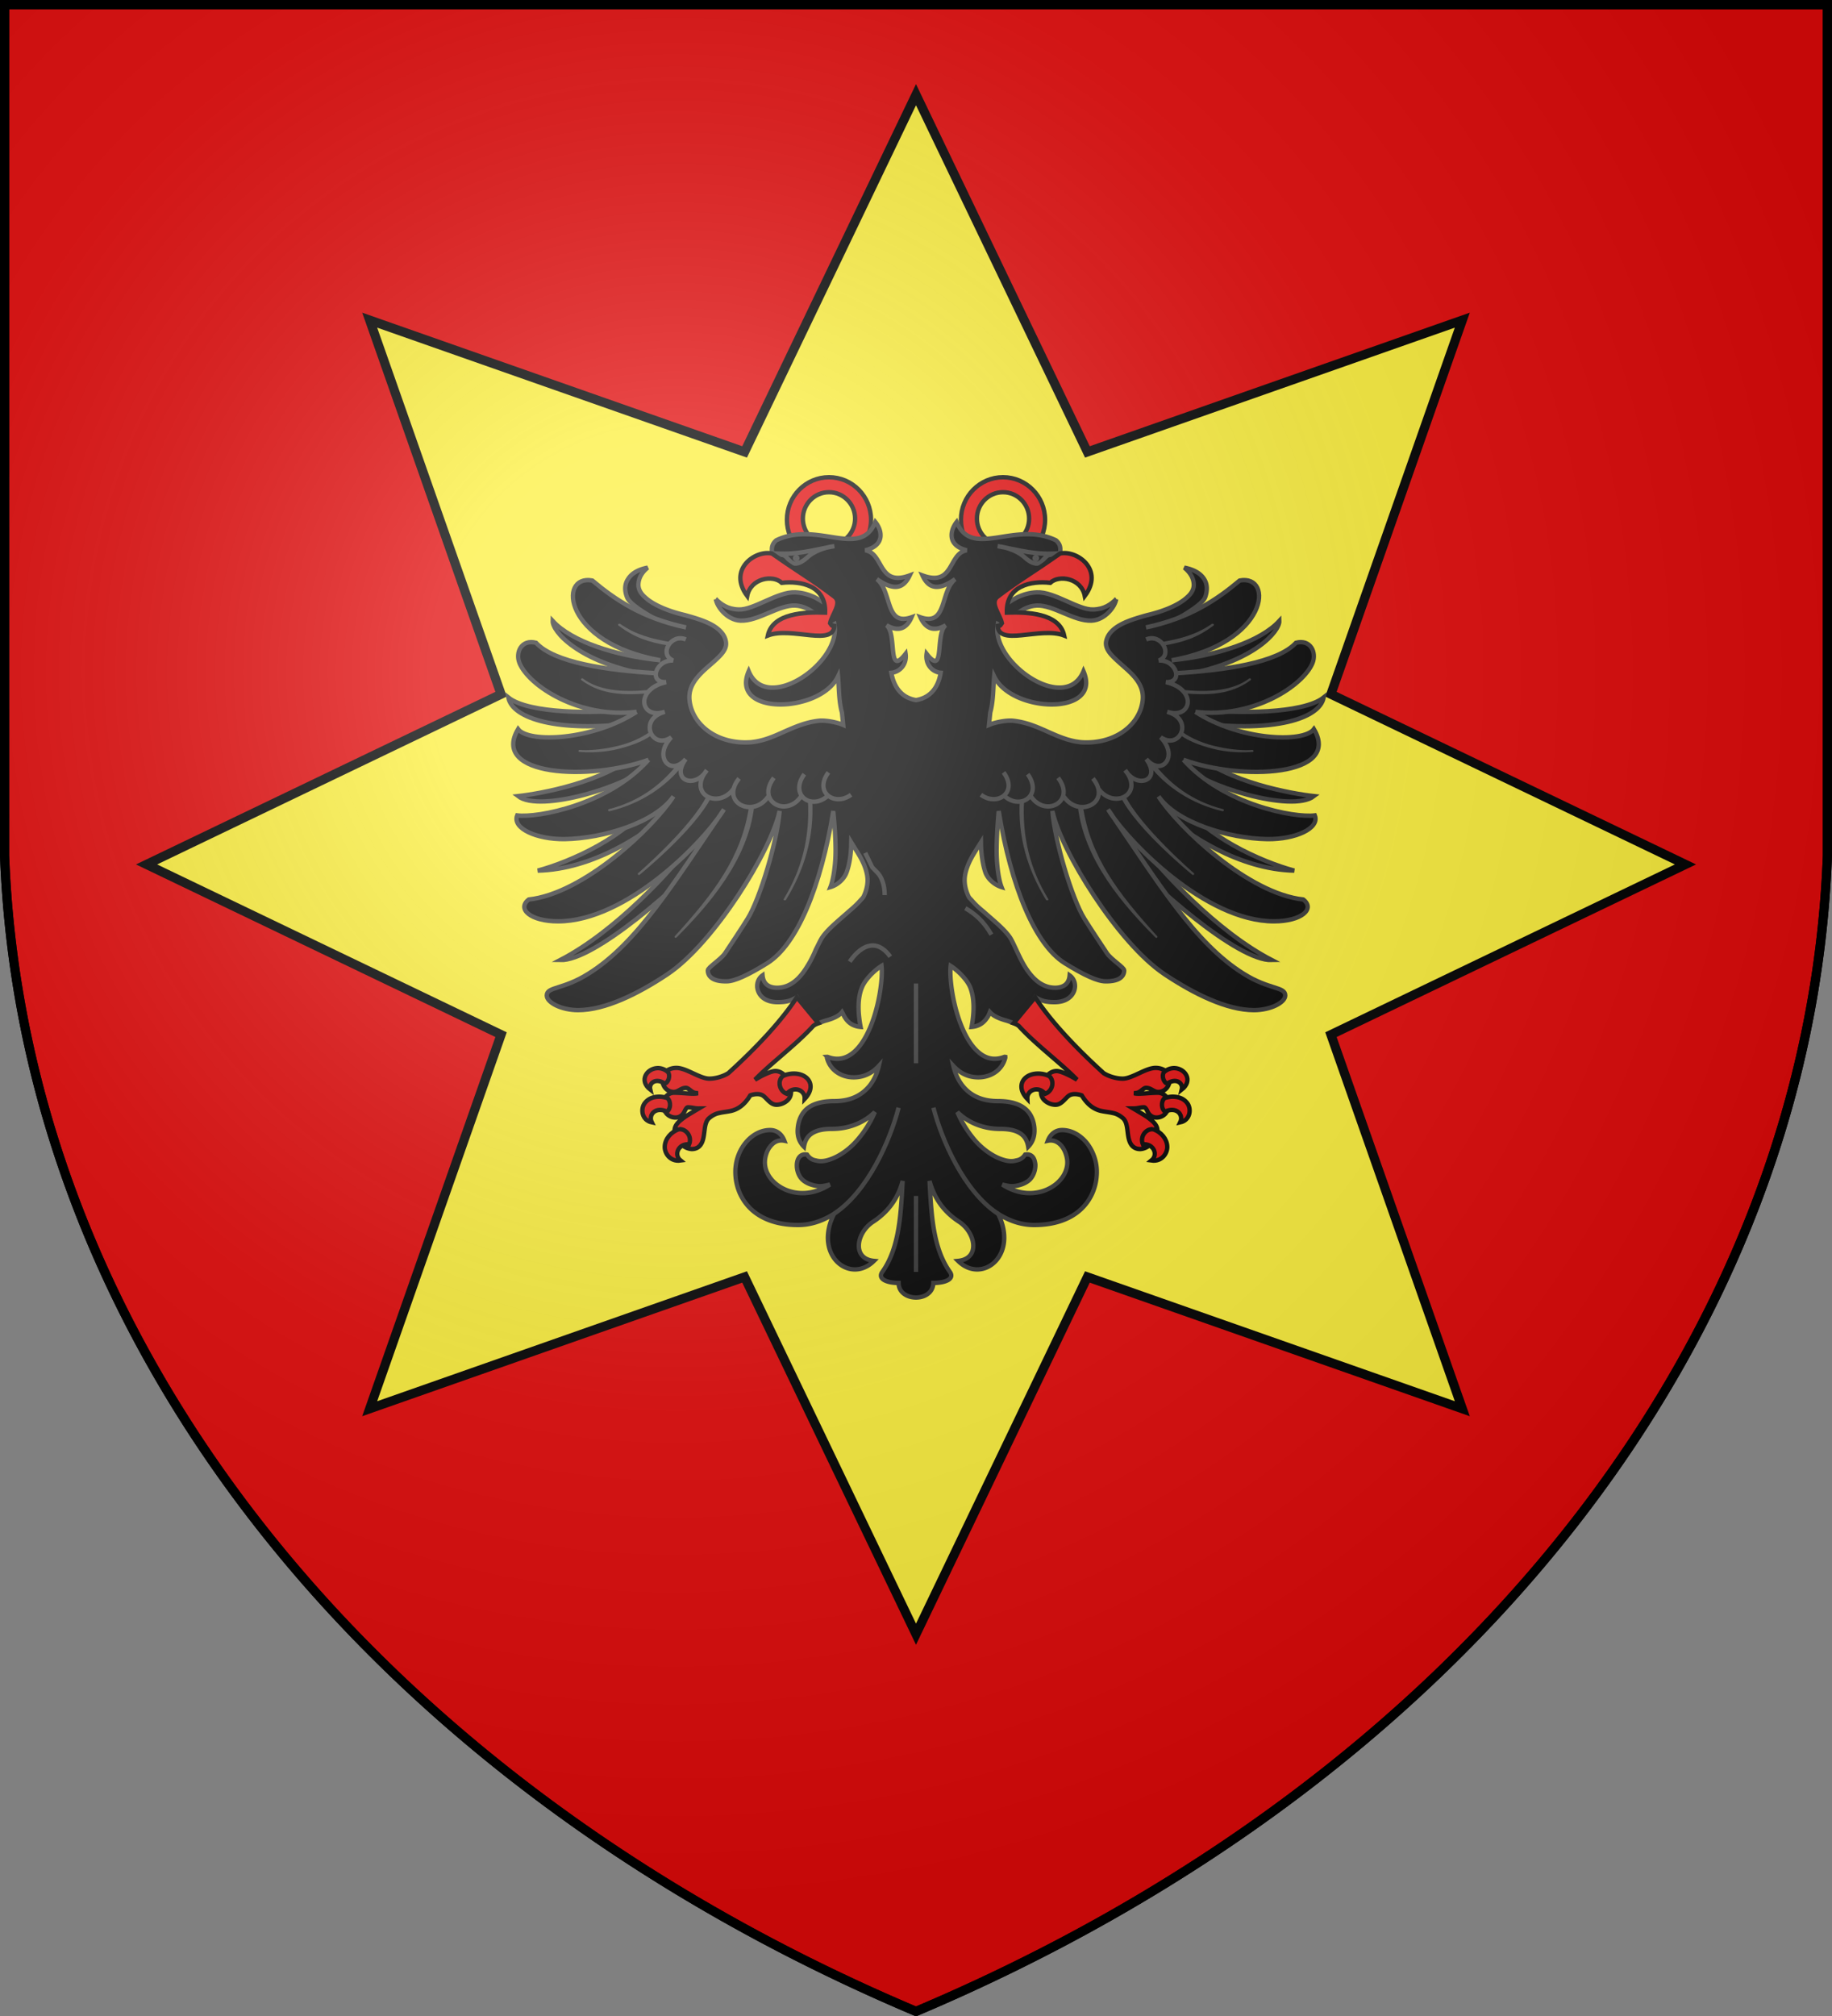 <svg xmlns="http://www.w3.org/2000/svg" xmlns:xlink="http://www.w3.org/1999/xlink" width="600" height="660" fill="#e20909" stroke="#000" stroke-width="3"><rect width="100%" height="100%" fill="#808080" stroke="none"/><defs><radialGradient id="e" cx="221" cy="226" r="300" gradientTransform="translate(-77 -85)scale(1.35)" gradientUnits="userSpaceOnUse"><stop offset="0" stop-color="#fff" stop-opacity=".3"/><stop offset=".2" stop-color="#fff" stop-opacity=".25"/><stop offset=".6" stop-color="#666" stop-opacity=".13"/><stop offset="1" stop-opacity=".13"/></radialGradient><g id="c" transform="matrix(.475 0 0 .48 157.5 138)"><g id="a" stroke="#111"><circle cx="240" cy="67" r="29"/><circle cx="240" cy="66.2" r="18" fill="#fcef3c"/></g><use xlink:href="#a" x="-600" transform="scale(-1 1)"/><g fill="#000" stroke="#333"><path d="M328 68.559c-4.528 5.741-6.73 15.873 7 19.286-13 1.991-8.542 25.155-30.557 17.104C309 114.814 316.217 115 327 107.481 316.424 116 321.681 140 303 133.487c4.229 9.307 10.938 9.299 17.51 5.409-7.61 5.914-.248 35.966-13.21 19.504-.982 6.337 3.129 12.3 9.7 12.959-1.482 9.11-6.4 16.956-17 18.641-10.467-1.685-15.382-9.531-17-18.641 6.7-.659 10.818-6.622 9.837-12.959-12.962 16.462-5.59-13.59-13.211-19.504 6.574 3.89 13.274 3.898 17.317-5.409C278.456 140 283.712 116 273 107.481c10.92 7.519 18 7.333 22.694-2.532C273.679 113 277.969 89.836 265 87.845c13.866-3.413 11.664-13.545 7-19.286C261.382 94 232.259 67.375 203.664 81c-5.984 4.894-1.352 11.266-1.251 17.4 10.017 5.847 22.068 10.395 32.135 16.149C243.544 124 240 131.946 240 140.292l3.743-2.092C248.792 164 197 200 184.65 170.312c-13.334 30.601 49.58 28.622 61.592 3.488.683 7.152.434 16.739 2.678 24.612l.892 8.552c-1.075-.436-2.312-.964-3.812-1.31-3.51-.981-8-1.754-12-1.654-9.505.823-17.271 4.259-25 7.588-7.4 3.329-14.539 6.412-23 7.156C163 220.3 145.752 207 143.856 190.2c-1.102-9.847 5.519-16.554 12.144-22.419 3.441-2.932 6.774-5.781 9.281-8.464 2.507-2.742 4.097-5.517 3.719-8.64-.506-4.777-4-8.677-9.164-11.677-5.183-3-12.008-5-19.282-7-10.023-2.306-21.154-6.439-27.226-12-3.037-2.579-4.873-5.562-4.731-9 .142-3.147 1.403-7.339 6.403-11.329-7 1.329-11.3 4.196-13.544 7.81C99 111 99 115.463 100.743 119.786 103 126 122.817 136.361 130.84 140c-1.84 1.639-3.314 3.3-4.895 4.957C33.7 241 136.225 271 202.775 265c23.077-2.129 31.598 21.379 40.164.868.861 7.771 1.494 16.758 1.605 25.132.146 11-1.544 21.515-3.544 26.528 4.44-1.277 9-4.838 10.955-9.598 1.957-4.93 2.902-10.93 3.302-17.193.075-1.196.055-2.368.09-3.737 3.653 6 7.282 10.926 9.453 16.915 1.136 3.085 1.912 6.41 1.793 9.685-.128 3.4-1.093 7.097-2.676 10.3-.405.816-1.08 1.492-1.697 2.1-2.59 2.964-5.22 5.39-8.39 8-6.516 5.8-14.148 11.732-18.3 17.562-1.305 1.832-2.683 4.869-4.53 8.438-1.535 3.621-3.5 7.745-6 11.633-4.756 7.777-11.3 14.567-20.8 14.567-3.2 0-5.7-.87-7.32-2.349-1.627-1.478-2.463-3.572-2.68-6.11-3.566 2.489-4.567 7.059-2.945 10.997C192.876 392.673 197 396 204.556 396c5.971 0 8.894-.8 13.3-3.336L230 411.339c1.857-.546 6-2.339 8.3-2.879 4.054-1.183 8.313-2.722 10.7-5.673.673 1.213 1.215 2.413 1.883 3.492 2.117 3.521 5.47 6.177 10.935 6.621-2.182-11.434-1.818-20.422.937-26.955 1.961-5.007 8.245-11.459 13.479-14.66.407 3.669.214 8.715-.634 14.915-1.054 7.682-3.069 16.488-6.15 24.442-3.083 7.955-7.178 15.071-12.23 19.358-5.22 4.492-11.22 6-18.22 3.332q0-.004 0 0c0-.003 0-.003-.079 0a.5.5 0 0 0-.09 0 .4.4 0 0 0-.088.086.5.5 0 0 0-.09 0v.082a1 1 0 0 0-.088.092v.263c2.223 8.893 10.352 13.438 18.435 13.438 6.962 0 12.56-2.833 16.912-7.293.088-.185.307-.323.448-.474-.983 4.218-2.931 9.298-6.517 13.701-4.843 5.737-12.143 10.299-24.101 10.299-8.423 0-16.742 1.718-21.342 7.674-2.025 2.538-3.608 6.519-3.92 10.8-.48 4.33.52 9 4.285 12.635.575-3.635 2.066-6.735 5.088-8.835 3.023-2.146 7.641-3.339 14.147-3.339 11.627 0 22-4.17 29.592-11.461-2.756 6.591-7.198 13.675-12.592 19.665-5.6 6.335-13 11.135-19.275 12.935-3.225 1-6.225 1.162-8.725.4-2.544-.38-4.568-1.69-6.1-4-2.344-.427-4.033.227-5.169 1.485-1.137 1.258-1.731 3.029-1.875 4.974-.256 3.891 1.144 8.47 4.374 11.084 2.632 2.219 6.404 3.457 10.17 3.927 2.974.33 5.6-.47 8.218-1.048-21.805 14.018-44.818.325-44.818-15.097 0-3.509 1.2-7.798 3.668-10.825 2.332-3.017 5.532-4.8 9.775-3.965-1.633-4.235-5.005-7.286-9.864-7.286-6.612 0-12.648 3.525-16.959 8.751-4.42 5.349-6.963 12.463-6.963 19.696 0 8.922 3.181 17.991 10.175 24.871C192.627 543.448 203.487 548 218.66 548c9.176 0 17.34-3 24.905-7.681C229 568.743 254.592 588.7 271 572.5c-15.543-1.531-12-19.5-.477-26.77 11.239-7.265 17.319-16.93 20.263-27.73-1.242 23.731-2.461 45.913-14.014 62-3.472 4.854 3.228 7.529 11.228 7.53 0 13.016 23.6 13.47 23.941 0 8.259-.001 14.886-2.676 11.424-7.53-11.553-16.087-12.772-38.269-14.015-62 2.944 10.8 9.025 20.465 20.264 27.73C341 553 344.679 570.969 329 572.5c16.545 16.2 42-3.757 27.571-32.181C364 545 372.3 548 381.476 548c15.174 0 26.034-4.552 33.024-11.433 7-6.88 10.179-15.949 10.179-24.871 0-7.233-2.679-14.347-6.962-19.696-4.317-5.226-10.348-8.751-16.959-8.751-4.858 0-8.232 3.051-9.865 7.286 4.107-.835 7.438.948 9.776 3.965 2.331 3.027 3.66 7.316 3.66 10.825 0 15.422-23.005 29.115-44.81 15.097 2.481.578 5.244 1.378 8.211 1.048 3.77-.47 7.545-1.708 10.17-3.927 3.1-2.614 4.638-7.193 4.38-11.084-.28-1.945-.738-3.716-1.88-4.974-1.13-1.258-2.82-1.912-5.171-1.485-1.529 2.31-3.548 3.62-6.229 4-2.364.762-5.37.6-8.6-.4-6.4-1.8-13.665-6.6-19.4-12.935-5.258-5.99-9.7-13.074-12.456-19.665C336 478.291 346.5 482.461 358 482.461c6.643 0 11.261 1.193 14.283 3.339 3.017 2.1 4.514 5.2 5.089 8.835C381 491 381.968 486.33 381.657 482c-.312-4.281-1.895-8.262-3.928-10.8-4.784-5.956-12.911-7.674-21.335-7.674-11.962 0-19.429-4.562-24.101-10.299-3.593-4.403-5.533-9.483-6.517-13.701.142.151.224.289.448.474 4.352 4.46 9.776 7.293 16.776 7.293 8.219 0 16.348-4.545 18.571-13.438v-.263a1 1 0 0 0-.088-.092v-.082a.5.5 0 0 0-.09 0 .4.4 0 0 0-.093-.086.4.4 0 0 0-.085 0c-.215-.003-.215-.003-.215 0q0-.004 0 0c-7 2.668-13.031 1.16-18.083-3.332-5.052-4.287-9.148-11.403-12.23-19.358-3.087-7.954-5.096-16.76-6.159-24.442-.828-6.2-1.033-11.246-.628-14.915 5.1 3.201 11.52 9.653 13.481 14.66 2.619 6.533 3.119 15.521.937 26.955 5.466-.444 8.682-3.1 10.936-6.621.746-1.079 1.209-2.279 1.695-3.492 2.574 2.951 6.833 4.49 10.89 5.673 2.161.54 6.44 2.333 8.161 2.879l12.28-18.675c4.408 2.536 7.32 3.336 13.301 3.336 7.37 0 11.679-3.327 13.301-7.262 1.618-3.938.618-8.508-2.946-10.997-.217 2.538-1.053 4.632-2.68 6.11S399 386.2 395.938 386.2c-9.503 0-16.046-6.79-20.938-14.567-2.371-3.888-4.328-8.012-6-11.633-1.71-3.569-3.1-6.606-4.4-8.438-4.146-5.83-11.778-11.762-18.3-17.562-3.3-2.61-5.8-5.036-8.383-8-.617-.608-1.293-1.284-1.697-2.1-1.583-3.203-2.549-6.9-2.677-10.3-.119-3.275.657-6.6 1.785-9.685C337.5 297.926 341 293 344.8 287c.024 1.369 0 2.541.079 3.737C345.28 297 346.224 303 348 307.93c2 4.76 6.696 8.321 11 9.598-2-5.013-3.554-15.528-3.408-26.528.108-8.374.74-17.361 1.408-25.132 8.764 20.511 17.285-2.997 40.362-.868 66.55 6 169.086-24 76.638-120.043-1.4-1.657-3-3.318-4.704-4.957 8.024-3.639 27.704-14 30.098-20.214 1.561-4.323 1.606-8.786-.714-12.305-2.249-3.614-6.68-6.481-13.68-7.81 5 3.99 6.4 8.182 6.539 11.329.143 3.438-1.694 6.421-4.739 9-6.065 5.561-17.2 9.694-27.217 12-7.283 2-14.1 4-19.283 7-5.3 3-8.658 6.9-9.3 11.677-.241 3.123 1.349 5.898 3.856 8.64 2.507 2.683 5.839 5.532 9.144 8.464 6.762 5.865 13.383 12.572 12.28 22.419-1.896 16.8-19.313 30.1-42.28 28.544-8.324-.744-15.529-3.827-23.061-7.156-7.539-3.329-15.297-6.765-24.939-7.588-4-.1-8.353.673-12 1.654-1.384.346-2.6.874-3.675 1.31l.891-8.552c2.245-7.873 1.996-17.46 2.679-24.612 12.005 25.134 74.926 27.113 61.591-3.488C403 200 351.344 164 356.393 138.2l3.607 2.092c0-8.346-3.408-16.292 5.6-25.743 10.055-5.754 22.1-10.302 32.123-16.149.102-6.134 4.733-12.506-1.251-17.4C367.878 67.375 338.754 94 328 68.559Z"/><g id="b"><path d="M123.7 162.8c-31.1-3-61.3-12.8-74.2-26.8-.3 6.9 17 28 66.5 37m-16.6 23.7c-19.4 2.3-66.2 2.9-80.5-8.5C21.7 203 54 212 103.7 205.9m43.6 79.5c-16.6 21.6-54.6 62.4-92.6 81.9 23.3.7 81.5-49.5 110.9-81.1m-48.7-27.5c-15.1 23.8-54.7 41.5-77.7 47.6 38-.8 74.3-24.65 91.4-40.3M109 225.4c-23.6 20.8-68.6 28.5-83.4 30.1 15.2 11.7 77.1-7.2 90.4-21.2"/><path d="M132.825 255.7C118 277.933 70.558 322 33 326c-8.373 6.3 1 14.884 20.243 14.884 47.182 0 100.757-54.339 114.341-76.32C133.36 314 107.964 355.826 74 376.7c-17.549 10.913-28.586 8.688-28.586 14.751 0 4.931 10.314 9.999 21.586 9.999 18.628 0 41.288-11.055 61.6-24.45 32.2-21.3 71.4-84 77.361-111.374-1.568 20.33-13.568 59.946-22.01 73.374-3.951 6.338-12.059 18.365-15.603 23.636-2.903 4.318-11.889 9.636-11.889 11.726 0 3.966 3.181 7.638 13.022 7.438 5.391 0 14.937-4.305 28.019-12.4 20.5-12.716 36.98-52.161 45.439-103.532m-101.5-125.434C111 134 92.513 121.465 76.814 108.438 53 104 56.6 150.966 123.697 162.841m-3.441 8.79C86.528 169.542 50.767 164.549 38 150.9c-10.061-2.577-14.346 6.6-11.4 13.825 6.4 15.52 41.131 37.998 80.752 33.275m0 0C77 217.5 32.892 219.428 25.63 209.779 6.355 242 75.232 245.251 115.612 230.7m0 0C87.969 261.37 39.22 270.437 25 268.66c-3.5 8.857 13.438 16.34 32.659 16.156 26.936-.453 62.62-11.297 75.07-29.093M162 121.2c3.6 3.4 8 6.8 15.7 7 10.3.5 26.7-12.2 39.1-11.7 10.2.5 18.2 5.5 23.2 10l-2 12.5c-3-4-10.7-13-21.2-13.5-11.5-.5-25.6 10.8-37.8 10.3-9.5-.4-16.4-9.8-17-14.6ZM200.8 89.8c16.7 1.5 27.2-2 42.9-4.8-6.9.8-14.7 3.8-19 8-2.7 2.4-6.9 5-9.9 3.4-2.3-1.2-3.8-4.2-5.8-5.1-1.1-.9-4.5.3-8.2-1.5Z"/><g fill="#e20909" stroke="#000"><path d="M217.856 392.665c-9.434 14.535-25.956 32.687-47.236 51.773-3.72 2.346-9.146 3.796-13.22 3.752-3.241-.035-7.182-1.841-11.148-3.665-3.967-1.825-7.955-3.665-11.515-3.665-2.383 0-4.737.668-6.427 1.832l-3.125 7.593c.734 4.284 4.015 6.981 7.815 6.981 1.59 0 2.9-.788 4.236-1.484 1.329-.782 2.664-1.309 4.106-1.309.882 0 1.658.527 2.658 1.309 1 .745 2 1.661 3.412 2.018.588.164 1.436.2 2.232.338-.293.062-.644.13-.893.175-3.227.514-9.751-.513-15.451-.513-2.576 0-4.7 1.2-6.062 3.044l-.714 8.901c.319.674.676 1.255 1.161 1.92a8.34 8.34 0 0 0 6.515 3.054c1.65 0 2.8-.519 3.8-1.222 1-.706 1.661-1.635 2.182-2.53.518-.967.818-1.749 1.318-2.357.432-.61.768-.872 1.27-.872 1.63 0 2.945.262 4.374.523.856.166 1.856.27 3.124.262-1.083.634-2.268 1.296-3.268 1.92-3.1 1.833-6.132 3.557-8.514 5.498-2.486 1.859-4.15 3.815-4.731 5.934-.209.761-.226 1.504-.179 2.269l5.624 9.599c1.441 1.257 3.68 2.257 5.98 2.443 2.3.092 4.668-.689 6.249-2.792 1.971-2.608 2.321-6.394 2.767-9.861.446-3.533 1.037-6.709 3.304-8.533 2.422-2 4.652-3 7.05-3.423 2.399-.577 4.973-.747 7.945-1.396 5.087-1.181 9.505-4.438 13.205-10.559 2.481-.922 6.145-1.437 8.575 0 1.268.749 2.538 2.271 4.017 3.665s3.27 2.713 5.534 2.713c2.174 0 4.741-.832 6.674-2.277 1.976-1.444 3.324-3.561 3.324-6.195 0-.528-.062-.813-.089-1.228l-4.285-10.379c-1.694-1.683-3.853-2.921-6.45-2.921-2.062 0-5.186 1.342-8.368 2.834-2.057.966-3.749 2.007-5.632 3.066 11-11.276 28.413-23.9 40-36.5.677-.627 2-1.477 3.658-2.024Z"/><path d="M121.683 441c-7.329.3-12.937 8.466-4.909 14.673-1.152-4.823 4.226-8.231 10.086-4.014 2.372-.973 4.009-5.429 2.14-7.941-2.2-2.018-5-2.803-7.317-2.718Zm92.834 3.765c-2.217.157-4.517.726-6.517 1.745-3.737 3.49-2.152 10.24 2.946 12.043 4.506-5.66 12.63-2.873 12.319 3.447 5.735-6 4.735-11.571.982-14.617-2.447-2.004-6.047-2.883-9.73-2.618ZM123 460.473c-.467-.013-1.038.045-1.585.087-3.645.281-6.582 1.84-8.48 4.363-2.935 3.829-2.154 11.607 4.91 13.077-2.567-5.222 2.546-11 10.455-7.317 2.537-1.717 2.963-6.683.346-9.25-1.946-.59-3.8-.923-5.646-.96Zm13.59 22.165c-5.678 1.909-9.59 6.699-9.819 11.694C126.464 499 130.5 505 137.661 504c-4.939-4-1.411-11.672 5.892-11 2.167-5-1.696-10.637-6.963-10.362ZM200.656 90C189 87.544 170 101 183.624 119c2.376-12.18 17.74-14.673 23.802-9 13.19-1.454 30.574 1.894 29.93 20.316-13.844-.441-36.156.226-39.534 15.637 16.675-6.391 46.525 8.475 45.92-7.753-1.342 2.8-2.313.076-2.981-.735 1.239-5.769 8.499-13.842 3.03-17.971C228.915 108.26 220.816 104 200.656 90Z"/></g><g fill="#333"><circle cx="217.4" cy="93.2" r=".8"/><path stroke="none" d="M94.93 139.22c11.006 8.077 20.329 11.299 35.07 13.699l2-2.269c-14.3-2.378-25-5.15-36-12.65-1-.5-2 .635-1.07 1.22m-25.692 37.156c10.976 7.964 24.162 11.06 45.762 8.982l3-2.568c-21.167 2.473-37.379.21-47.6-7.461-.9-.679-1.885.523-1.162 1.047M117 211.241c-6.749 5.112-16.8 9.035-26.054 10.759-9.246 2-18 2.4-22.646 2-1.3-.056-1.356 1.269-.3 1.365 5 .403 14.347.545 23.781-1.365 9.434-2 20.029-5.605 26.099-10.284zM138.286 234l-3.451.566C123.956 247.856 109.293 259 88.3 264.379c-1.1.29-.585 1.621.558 1.36 21.782-5.119 38.625-16.894 49.672-30.39zm17.649 20.942C145 276.825 108.459 308 108.459 308c-.867.9.467 1.7 1.165 1 0 0 38.27-30.774 49.295-53zm69.531 3.358c1.534 25.027-4.227 47.197-16.649 67.34-.542.879 1.025 1.36 1.549.59C222.9 305.894 230 283.445 228.426 258zm-40.574 4.244c-5.196 34.329-24.076 59.013-51.156 88.456-.736.694.481 1.679 1.264.8 21.875-21.8 49-52.334 53.4-89.159z"/></g><path fill="none" d="M243.565 540.319C267.281 524.7 282.361 489.532 288 468m-48.383-228.68C229.4 253 244 262.8 255.234 254.568M223 240.514c-10.576 14.37 5 24.958 16.233 14.734M202 243c-12.524 16.345 9 27.397 18.849 12.51M178 243.446c-13.349 16.441 9.662 27.393 20 12.451m-56.719-107.266C131 144.253 122.476 159 132.538 163c-12.106-.554-17.195 15.369-4.838 14.733-21.942 4.921-17.876 25.767-.927 20.267-18.773 5-8.818 26.486 4.52 17.35-12.86 13.25-.396 27.11 9.907 14.903-10.654 14.525 6.251 20.747 14.537 7.62-13.463 16.442 8.163 27.127 18.663 12.35"/></g><use xlink:href="#b" x="-600" transform="scale(-1 1)"/><path fill="none" d="m265 294.2 4.8 9.8 3.9 4c2.3 2.3 4.8 8 4.7 15m-24.1 45.4s14-22.4 28-3.4M300 580v-51.8m0-144.9v54.4m34-105.8c7 4.1 12.8 9.1 18 18.1"/></g></g></defs><path id="d" d="M1.5 1.5h597V280A570 445 0 0 1 300 658.5 570 445 0 0 1 1.5 280Z"/><path fill="#fcef3c" d="m478.924 104.81-43.027 122.461L552 283l-116.103 55.729 43.027 122.461-122.788-43.141L300 535l-56.137-116.951-122.787 43.141 43.027-122.461L48 283l116.103-55.729-43.027-122.461 122.787 43.141L300 31l56.136 116.951Z"/><use xlink:href="#c"/><use xlink:href="#d" fill="url(#e)"/></svg>
